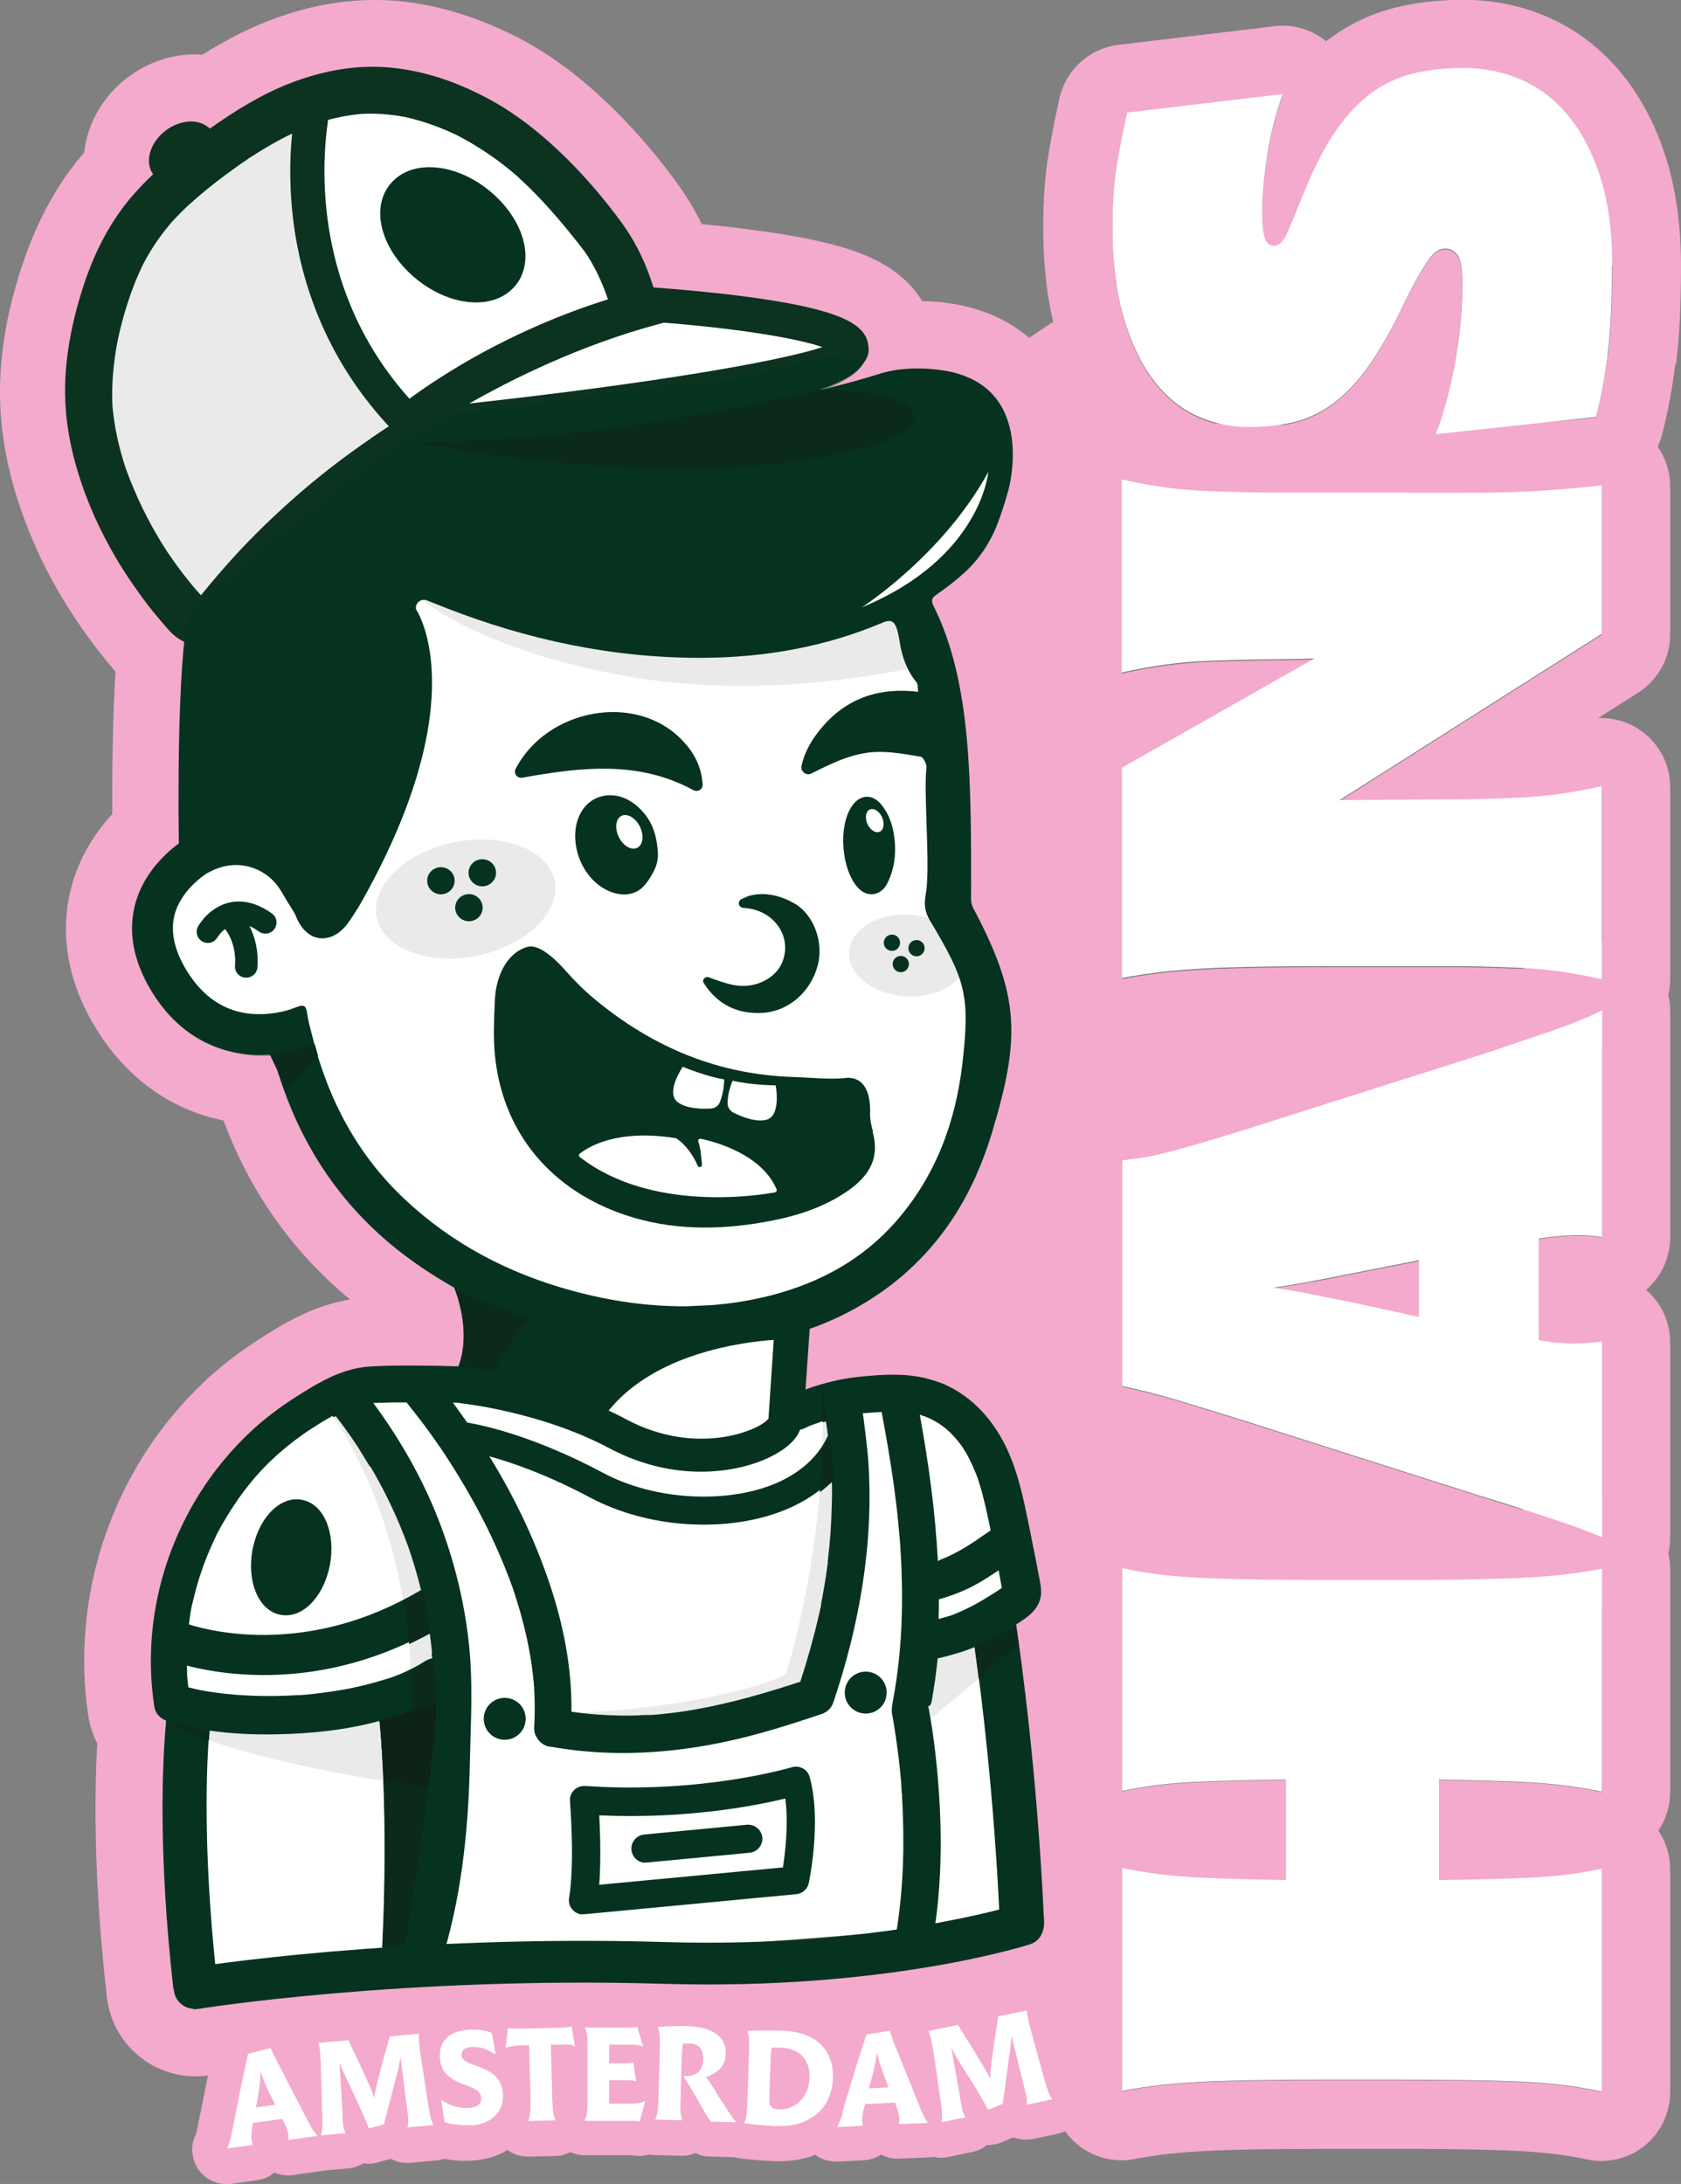 <?xml version="1.0" encoding="UTF-8"?>
<svg xmlns="http://www.w3.org/2000/svg" id="Calque_2" viewBox="0 0 92.99 120.81">
  <rect x="0" y="0" width="92.99" height="120.81" fill="#808080" stroke="none"/>
  <defs>
    <style>.cls-1{fill:none;}.cls-2{fill:#f4aacc;}.cls-3{fill:#eaeaea;}.cls-4{fill:#fff;}.cls-5{fill:#06331f;}.cls-6{fill:#0b2a1b;}.cls-7{fill:#0b3320;}.cls-8{fill:#0d2318;}</style>
  </defs>
  <g id="Calque_1-2">
    <g>
      <path class="cls-2" d="m47.08,106.98l-4.33.34c1.56-.08,3.01-.19,4.33-.34Z"></path>
      <path class="cls-2" d="m72.64,70.9c-.66.12-1.39.25-2.17.37.79.12,1.52.25,2.21.39.69.14,1.39.28,2.1.42l3.72.81v-3.13l-3.76.74c-.74.15-1.44.28-2.1.41Z"></path>
      <path class="cls-2" d="m92.72,20.13c.18-1.46.27-3.23.27-5.42s-.27-4.17-.8-5.88c-.56-1.8-1.36-3.37-2.4-4.66-1.11-1.39-2.47-2.45-4.02-3.16-1.5-.68-3.12-1.02-4.81-1.02-1.33,0-2.59.14-3.73.42-1.34.33-2.57.91-3.67,1.72-.07.05-.14.1-.2.15-.68-.55-1.53-.86-2.41-.86-.15,0-.3,0-.45.03l-8.62,1.03c-1.6.19-2.91,1.37-3.27,2.94-.21.93-.41,1.94-.59,3-.21,1.22-.31,2.61-.31,4.14,0,1.94.18,3.69.55,5.24l-1.33.89c-1.07-.92-2.62-1.73-4.85-1.97-.36-.04-.72-.06-1.07-.07-.53-.87-1.41-1.75-2.87-2.41-1.46-.66-3.54-1.14-6.72-1.55-.89-.12-1.78-.21-2.6-.29-.38-.78-.82-1.51-1.32-2.21-1.04-1.44-2.2-2.8-3.44-4.04-1.72-1.71-3.42-3.01-5.21-3.97C26.6,1,24.32.28,22.08.06c-.45-.04-.9-.06-1.35-.06,0,0,0,0,0,0-1.91,0-3.88.38-5.84,1.14-1.38.53-2.63,1.22-3.7,1.89-.14-.01-.29-.02-.44-.02-1.33,0-2.66.47-3.76,1.33-1.37,1.07-2.17,2.57-2.33,4.09-1.44,1.67-2.58,3.71-3.37,6.07C.45,16.95.02,19.31,0,21.53c-.02,2.34.42,4.71,1.37,7.25.69,1.86,1.62,3.68,2.76,5.39.67,1,1.32,1.87,1.98,2.65.04.05.08.09.12.14.05.06.1.12.16.19-.16,2.58-.19,5.58-.18,7.88-1.07,1.16-1.84,2.52-2.24,3.96-.49,1.77-.66,4.55,1.26,7.77,1.68,2.81,4.18,4.63,7.13,5.22,1.48,3.96,3.83,7.28,7,9.9-1.59.27-2.89.92-3.8,1.45-.05.03-.09.05-.14.08l-.03.02s-.05.03-.07.04c-1.32.79-2.36,1.52-3.28,2.3-1.01.86-1.96,1.85-2.84,2.96-1.63,2.06-2.89,4.5-3.65,7.05-.9,2.99-1.12,6.17-.66,9.18.08.52.25,1.01.49,1.47-.16,2.84-.2,7.5.51,13.85.01.14.03.28.05.41.37,2.29,2.25,4,4.56,4.16.11,0,.22.01.33.01.22,0,.45-.02.67-.05,0,.04-.02.08-.02.12l-.56,2.78c-.03.12-.05.22-.07.3-.01.05-.03.08-.03.08-.3.63-.23,1.38.18,1.95.36.49.94.78,1.54.78.09,0,.18,0,.27-.02l1.43-.2c.35-.05.68-.2.94-.42.32.14.67.19,1.02.14l1.61-.23s.05-.01.08-.02c0,0,0,0,.01,0l1.37-.12c.3-.03.59-.12.83-.28.26.04.53.03.79-.05l.73-.2c.32.17.7.25,1.07.22l1.44-.13c.15-.01.3-.05.44-.09.09.02.19.04.29.05.25.04.52.06.82.06.13,0,.27,0,.41-.01,0,0,0,0,0,0,.5-.03.96-.12,1.38-.29.21-.08.42-.19.6-.3.32.24.72.37,1.13.37.02,0,.03,0,.05,0l1.49-.04c.29,0,.56-.08.81-.21.24.11.51.17.78.17h2.21c.07,0,.14,0,.2,0,.07,0,.13,0,.2,0,0,0,.02,0,.02,0,.04,0,.08.01.12.02.1.01.19.02.29.02.18,0,.36-.03.53-.08.09.02.19.03.28.03l1.49.04c.28.01.55-.04.79-.15.24.12.51.19.78.19l1.38.04c.09.03.19.05.28.06.18.02.36.04.54.06.19.02.37.04.54.05.18.01.34.02.49.03.15,0,.28.01.39.02h0c.08,0,.16,0,.24,0,.66,0,1.26-.09,1.8-.28.06-.02.12-.05.19-.08.33.25.73.38,1.15.38.03,0,.06,0,.09,0l1.44-.07c.35-.02.69-.13.98-.32.3.17.65.25,1,.23l1.62-.07c.1,0,.19-.02.28-.03.13.03.27.05.41.05s.26-.01.39-.04l1.34-.28c.3-.06.57-.19.8-.38.26,0,.53-.04.78-.14l.7-.29c.34.13.72.17,1.09.09l1.41-.3c.13-.03.25-.07.36-.12.19.27.42.52.68.73.69.57,1.55.87,2.43.87.24,0,.48-.02.72-.07.64-.12,1.33-.23,2.05-.3.74-.08,1.54-.13,2.37-.17.86-.03,1.84-.06,2.91-.07,1.09-.01,2.3-.02,3.58-.02h3.28c1.29,0,2.49,0,3.58.02,1.07.01,2.04.04,2.91.07.83.03,1.62.09,2.35.17.67.07,1.34.18,1.98.32.27.06.54.09.81.09.86,0,1.71-.29,2.39-.84.9-.72,1.42-1.82,1.42-2.97v-12.33c0-.77-.23-1.51-.65-2.14.42-.62.65-1.37.65-2.14v-12.33c0-.29-.03-.59-.1-.87.07-.28.1-.57.1-.86v-10.82c0-1.1-.48-2.15-1.31-2.87,0,0-.01-.01-.02-.02.84-.72,1.33-1.78,1.33-2.89v-12.56c0-.29-.03-.57-.1-.84.06-.28.1-.56.1-.85v-10.68c0-1.16-.53-2.26-1.44-2.98-.68-.54-1.52-.83-2.37-.83-.05,0-.11,0-.17,0l2.21-1.4c1.1-.7,1.77-1.91,1.77-3.22v-8.21c0-.79-.25-1.55-.69-2.18.09-.2.17-.4.23-.62.31-1.17.56-2.5.75-3.96Zm-36,87.38c-.3.09-6.95,2.2-17.57,2.2-.81,0-1.64-.01-2.49-.04-1.58-.05-3.11-.07-4.6-.07-12.06,0-20.92,1.41-21.01,1.43-.06.01-.12.02-.19.02-.03,0-.05,0-.08,0-.52-.04-.97-.42-1.06-.96,0-.05-.01-.1-.01-.15h0c-.84-7.51-.6-12.55-.39-14.81-.32-.13-.59-.41-.64-.75-.39-2.51-.19-5.07.54-7.49.62-2.08,1.65-4.07,3-5.78.69-.88,1.46-1.7,2.32-2.42.85-.73,1.8-1.36,2.76-1.93.02-.01.05-.03.07-.04h0s.03-.02.03-.02h0c.98-.58,2.03-1.04,3.18-1.1.75-.04,1.5-.04,2.25-.04.11,0,.21,0,.32,0,.66,0,1.33.01,1.99.04.08,0,.16,0,.25,0,.04-.12.08-.23.12-.35.11-.41.24-1.17.11-2.18-.04-.34-.11-.65-.18-.91-.07-.27-.16-.56-.27-.85,0,0,0,0,0,0,0-.02-.01-.03-.02-.05-.6-.34-1.19-.71-1.77-1.11-3.57-2.42-6.07-5.68-7.52-9.71h0s-.1-.28-.1-.28c-.04-.12-.08-.24-.12-.36,0-.01,0-.03-.01-.04l-.04-.12c-.06-.17-.11-.31-.14-.42h0s-.39-.83-.39-.83h0c-.18.01-.37.02-.56.02-.15,0-.31,0-.46-.02-1.87-.13-3.99-1.01-5.51-3.56-.99-1.66-1.28-3.27-.85-4.8.46-1.66,1.65-2.76,2.39-3.31-.03-2.26-.05-7.69.3-11.14-.1-.05-.21-.1-.3-.17-.4-.26-.71-.68-1.02-1.04-.62-.73-1.18-1.5-1.72-2.3-.96-1.44-1.76-2.98-2.36-4.6-.71-1.9-1.15-3.85-1.13-5.89.02-1.98.45-3.98,1.08-5.84.59-1.76,1.46-3.43,2.68-4.83.35-.4.71-.78,1.09-1.14-.48-.67-.19-1.73.67-2.4.44-.35.95-.52,1.41-.52.4,0,.77.13,1.03.4,1.4-.99,2.87-1.91,4.48-2.53,1.44-.55,2.94-.88,4.47-.88.33,0,.66.02.99.05,1.88.18,3.66.81,5.32,1.7,1.61.86,3.03,2.03,4.32,3.31,1.1,1.1,2.13,2.3,3.04,3.57.65.9,1.17,1.9,1.53,2.95.07.21.14.41.21.62,1.19.09,2.99.24,4.79.47,5.75.74,6.95,1.64,7.02,2.83.02.37-.08.67-.35.95-.18.28-.74.84-2.5,1.43,0,0,1.88-.44,3.45-.93.67-.21,1.36-.3,2.06-.3.35,0,.71.02,1.06.06,5.66.6,3.96,6.63,3.96,6.63-.19.71-.4,1.34-.59,1.84-.39,1.04-1,1.99-1.82,2.74-.48.44-1,.83-1.53,1.21-.26.18-.35.33-.19.65,2.1,4.2,2.06,9.73,2.05,15.87-.01.34,0,.6.13.84,2.54,4.83,2.58,7.13,1,12.39-1.01,3.34-2.74,6.21-5.52,8.37-1.38,1.07-2.89,1.88-4.5,2.45l-.23,3.35c.3-.11.6-.21.91-.3,0,0,0,0,0,0h0c.67-.19,1.36-.33,2.05-.4.59-.06,1.21-.11,1.83-.11.75,0,1.49.08,2.18.31h0s.33.1.63.22c0,0,0,0,0,0,0,0,0,0,0,0,.09.04.18.08.25.12h0c1.29.64,2.27,1.69,2.95,2.96.68,1.25,1.02,2.67,1.31,4.05.15.71.29,1.42.43,2.13.08.39.15.79.22,1.18.07.37.17.76.15,1.13-.05.85-.72,1.29-1.37,1.7.04.27.09.63.15,1.08h0s0,.01,0,.01c.37,2.67,1.06,8.35,1.36,15.21h0c.04.55-.18,1.16-.79,1.34Zm31.9-8.37c-1.28-.27-2.62-.44-4.03-.52-1.41-.07-3.07-.12-4.99-.15v5.56c1.91-.02,3.58-.07,4.99-.13,1.41-.06,2.76-.23,4.03-.5v12.33c-.79-.17-1.58-.3-2.39-.39-.81-.09-1.68-.15-2.6-.18-.92-.04-1.93-.06-3.02-.07-1.09-.01-2.3-.02-3.63-.02h-3.28c-1.33,0-2.53,0-3.63.02-1.09.01-2.1.04-3.02.07-.92.04-1.79.1-2.61.18-.82.09-1.61.2-2.37.35v-12.33c1.28.27,2.63.44,4.05.52,1.42.07,3.09.12,5.01.15v-5.56c-1.91.02-3.58.07-5.01.13-1.42.06-2.77.23-4.05.5v-12.33c.76.17,1.55.3,2.37.39.82.09,1.69.15,2.61.18.92.04,1.93.06,3.02.07,1.09.01,2.3.02,3.63.02h3.28c1.33,0,2.53,0,3.63-.02,1.08-.01,2.08-.04,3-.07.4.13.78.25,1.13.37.48.16.91.31,1.29.45.39.14.77.3,1.15.45.47.19.96.29,1.45.29h0v10.25Zm0-30.67c-.38-.08-.81-.11-1.3-.11-.63,0-1.37.06-2.19.19v5.63c.71.12,1.34.18,1.88.18s1.08-.04,1.62-.11v8.74c-.23,0-.47.02-.7.07-.68.13-1.39.23-2.09.31-.53.06-1.1.1-1.7.13-.63-.2-1.34-.43-2.13-.67l-13.62-4.34c-.64-.2-1.22-.37-1.73-.53-.52-.16-1.02-.31-1.51-.46-.49-.15-.98-.28-1.47-.41-.49-.12-1.02-.25-1.58-.37v-12.48c.34-.05.66-.09.96-.13.29-.04.68-.11,1.14-.22.47-.11,1.07-.27,1.8-.48.74-.21,1.73-.51,2.98-.9l13.33-4.23c.83-.28,1.64-.55,2.43-.82.99.09,2.01.25,3.04.49.28.07.57.1.86.1h0v10.43Zm0-33.36l-14.51,9.2,6-.04c1.03,0,2.31-.03,3.83-.09,1.52-.06,3.08-.28,4.68-.64v8.56h0c-.62,0-1.24.15-1.81.46-.31.17-.94.46-2.15.88-.15.05-.3.1-.45.16-.09,0-.18-.01-.27-.01-1.52-.06-2.8-.09-3.83-.09h-5.49c-1.47,0-2.79,0-3.94.02-1.15.01-2.22.04-3.2.07-.98.04-1.9.1-2.76.18-.86.09-1.74.22-2.65.39v-11.63l10.64-6.04-2.14.04c-1.03,0-2.31.03-3.83.09-1.52.06-3.08.28-4.68.64v-10.68c1.56.36,3.09.57,4.58.64.77.18,1.57.27,2.37.27s1.59-.06,2.33-.17h6.05c.6.37,1.29.57,2.01.57.14,0,.27,0,.41-.02l8.8-.95v8.2Zm.31-15.45c-.16,1.29-.37,2.43-.64,3.44-.02,0-.05,0-.07,0-.91.1-1.74.17-2.46.23-.72.06-1.46.1-2.21.12-.78.02-1.62.04-2.52.04h-1.41c.09-.25.18-.53.27-.84.17-.58.33-1.23.48-1.95.15-.72.27-1.5.37-2.34.1-.83.15-1.71.15-2.61,0-.83-.09-1.37-.28-1.6-.18-.23-.4-.35-.64-.35-.17,0-.33.04-.48.13-.15.09-.31.26-.5.52-.18.26-.4.61-.64,1.05-.25.44-.54,1.02-.88,1.73-.61,1.25-1.22,2.29-1.8,3.11-.59.82-1.22,1.49-1.88,1.99-.66.5-1.38.85-2.15,1.05-.19.05-.38.09-.58.13h-.47c-.91,0-2.05-.03-3.38-.08-.35-.1-.7-.22-1.03-.38-.91-.42-1.71-1.08-2.39-1.99-.69-.91-1.23-2.06-1.64-3.46-.41-1.4-.61-3.07-.61-5.01,0-1.33.09-2.49.26-3.5.17-1.01.36-1.94.55-2.8l8.62-1.03c-.39,1.03-.68,2.16-.87,3.39-.18,1.23-.28,2.28-.28,3.17,0,.57.04,1.01.13,1.34.09.33.26.5.53.5s.51-.23.72-.7c.21-.47.53-1.25.98-2.36.54-1.33,1.11-2.42,1.71-3.3.6-.87,1.25-1.56,1.95-2.08.7-.52,1.47-.88,2.32-1.09.85-.21,1.79-.31,2.82-.31,1.15,0,2.23.23,3.24.68,1.01.45,1.88,1.14,2.61,2.06.74.92,1.31,2.06,1.73,3.41.42,1.35.63,2.93.63,4.75,0,2.01-.08,3.66-.24,4.95Z"></path>
    </g>
    <g>
      <path class="cls-4" d="m88.62,115.7c-.79-.17-1.58-.3-2.39-.39-.81-.09-1.68-.15-2.6-.18-.92-.04-1.93-.06-3.02-.07-1.09-.01-2.3-.02-3.63-.02h-3.28c-1.33,0-2.53,0-3.63.02-1.09.01-2.1.04-3.02.07-.92.04-1.79.1-2.61.18-.82.09-1.61.2-2.37.35v-12.33c1.28.27,2.63.44,4.05.52,1.42.07,3.09.12,5.01.15v-5.56c-1.91.02-3.58.07-5.01.13-1.42.06-2.77.23-4.05.5v-12.33c.76.17,1.55.3,2.37.39.82.09,1.69.15,2.61.18.92.04,1.93.06,3.02.07,1.09.01,2.3.02,3.63.02h3.28c1.33,0,2.53,0,3.63-.02,1.09-.01,2.1-.04,3.02-.07.92-.04,1.79-.1,2.6-.18.81-.09,1.61-.2,2.39-.35v12.33c-1.28-.27-2.62-.44-4.03-.52-1.41-.07-3.07-.12-4.99-.15v5.56c1.91-.02,3.58-.07,4.99-.13,1.41-.06,2.76-.23,4.03-.5v12.33Z"></path>
      <path class="cls-4" d="m88.62,85.03c-.42-.17-.84-.34-1.27-.5-.43-.16-.91-.32-1.44-.5-.53-.17-1.11-.36-1.75-.57-.64-.21-1.36-.44-2.17-.68l-13.62-4.34c-.64-.2-1.22-.37-1.73-.53-.52-.16-1.02-.31-1.51-.46-.49-.15-.98-.28-1.47-.41-.49-.12-1.02-.25-1.58-.37v-12.48c.34-.05.66-.09.96-.13.29-.04.68-.11,1.14-.22.47-.11,1.07-.27,1.8-.48.74-.21,1.73-.51,2.98-.9l13.33-4.23c1.25-.42,2.46-.83,3.63-1.23,1.17-.41,2.07-.78,2.71-1.12v12.56c-.86-.17-2.03-.15-3.5.07v5.63c.71.12,1.34.18,1.88.18s1.08-.04,1.62-.11v10.82Zm-10.13-15.32l-3.76.74c-.74.15-1.44.28-2.1.41-.66.12-1.39.25-2.17.37.79.12,1.52.25,2.21.39.69.14,1.39.28,2.1.42l3.72.81v-3.13Z"></path>
      <path class="cls-4" d="m77.83,27.26c1.2,0,2.27,0,3.2,0s1.81-.01,2.63-.04c.82-.02,1.62-.07,2.39-.13.77-.06,1.63-.14,2.56-.24v8.21s-14.51,9.2-14.51,9.2l6-.04c1.03,0,2.31-.03,3.83-.09,1.52-.06,3.08-.28,4.68-.64v10.68c-1.6-.37-3.15-.58-4.68-.64-1.52-.06-2.8-.09-3.83-.09h-5.49c-1.47,0-2.79,0-3.94.02-1.15.01-2.22.04-3.2.07-.98.04-1.9.1-2.76.18-.86.09-1.74.22-2.65.39v-11.63s10.64-6.04,10.64-6.04l-2.14.04c-1.03,0-2.31.03-3.83.09-1.52.06-3.08.28-4.68.64v-10.68c1.6.37,3.15.58,4.68.64,1.52.06,2.8.09,3.83.09h7.25Z"></path>
      <path class="cls-4" d="m89.17,14.67c0,2.01-.08,3.66-.24,4.95-.16,1.29-.37,2.44-.64,3.44l-8.87.96c.15-.37.31-.84.48-1.42.17-.58.33-1.23.48-1.95.15-.72.27-1.5.37-2.34.1-.83.15-1.71.15-2.61,0-.83-.09-1.37-.28-1.6-.18-.23-.4-.35-.64-.35-.17,0-.33.04-.48.13-.15.09-.31.26-.5.52-.18.26-.4.61-.64,1.05-.25.44-.54,1.02-.88,1.73-.61,1.25-1.22,2.29-1.8,3.11-.59.82-1.22,1.49-1.88,1.99-.66.5-1.38.85-2.15,1.05-.77.2-1.64.29-2.6.29-1.01,0-1.96-.21-2.87-.63-.91-.42-1.71-1.08-2.39-1.99-.69-.91-1.23-2.06-1.64-3.46-.41-1.4-.61-3.07-.61-5.01,0-1.33.09-2.49.26-3.5.17-1.01.36-1.94.55-2.8l8.62-1.03c-.39,1.03-.68,2.16-.87,3.39-.18,1.23-.28,2.28-.28,3.17,0,.57.04,1.01.13,1.34.09.33.26.5.53.5s.51-.23.72-.7c.21-.47.53-1.25.98-2.36.54-1.33,1.11-2.42,1.71-3.3.6-.87,1.25-1.56,1.95-2.08.7-.52,1.47-.88,2.32-1.09.85-.21,1.79-.31,2.82-.31,1.15,0,2.23.23,3.24.68,1.01.45,1.88,1.14,2.61,2.06.74.92,1.31,2.06,1.73,3.41.42,1.35.63,2.93.63,4.75Z"></path>
    </g>
    <g>
      <path class="cls-4" d="m12.81,118.05l.56-2.8c.06-.29.11-.53.15-.71.04-.18.07-.34.1-.45.03-.12.05-.21.06-.28.01-.07.03-.13.04-.2l1.26-.32c.03.08.06.16.1.24.03.08.08.18.14.29.06.12.13.26.22.43.09.17.2.39.34.66l1.28,2.47c.09.18.18.33.26.46.08.12.16.22.24.31l-1.61.23c.02-.11.01-.25-.02-.42-.04-.16-.11-.36-.23-.58l-.08-.17-1.63.23-.03.18c-.08.47-.07.82.03,1.03l-1.43.2c.05-.11.1-.23.14-.36.04-.13.08-.28.11-.45Zm2.41-1.63l-.21-.43c-.07-.13-.13-.25-.18-.36-.05-.11-.11-.23-.15-.34-.05-.11-.1-.22-.14-.34-.05-.12-.09-.25-.13-.39,0,.15,0,.29-.02.42,0,.13-.02.25-.03.37-.01.12-.03.24-.05.35-.02.12-.04.24-.06.38l-.09.5,1.07-.15Z"></path>
      <path class="cls-4" d="m22.54,117.69c.02-.09.03-.17.04-.24s0-.16,0-.27-.03-.25-.05-.42c-.02-.17-.05-.41-.09-.7l-.28-2.27c-.05.26-.09.47-.12.62-.03.15-.07.29-.11.42l-.69,2.68-.84.23c-.1-.28-.21-.55-.34-.83-.12-.28-.25-.55-.37-.82l-.48-1.02c-.03-.06-.06-.13-.09-.19-.03-.06-.06-.13-.1-.21-.04-.08-.07-.16-.11-.26-.04-.1-.08-.21-.13-.33l.14,2.38c.02.27.03.49.03.66,0,.17.01.3.03.4.01.1.03.19.05.26s.05.14.09.22l-1.37.12c.02-.08.04-.16.05-.23s.03-.16.03-.26c0-.11,0-.24,0-.41,0-.17,0-.38-.02-.65l-.03-1.28c-.01-.38-.02-.7-.03-.95,0-.25-.02-.46-.03-.63-.01-.17-.03-.3-.04-.41-.01-.11-.04-.21-.06-.29l1.65-.15.62,1.3.4.88c.07.15.13.29.2.44.07.15.14.34.21.57.03-.24.07-.44.11-.6.04-.16.08-.32.12-.48l.24-.93.39-1.39,1.61-.15c0,.09,0,.18,0,.27,0,.1.02.23.03.38.02.16.05.37.08.62.04.25.09.58.15.98l.18,1.19c.04.29.08.52.11.69.03.18.06.32.08.43.03.11.05.2.08.27.03.07.06.14.09.22l-1.44.13Z"></path>
      <path class="cls-4" d="m26.02,117.55c-.33.02-.62,0-.85-.03-.23-.03-.42-.08-.57-.13l-.2-1.25c.07.06.16.12.26.17.1.06.22.11.34.16.13.05.27.08.42.11.15.03.31.03.47.03.25-.01.44-.07.56-.16.12-.1.18-.22.17-.37,0-.18-.09-.33-.23-.44-.14-.11-.35-.21-.63-.3-.28-.09-.51-.2-.69-.31-.18-.11-.32-.23-.43-.36-.11-.13-.18-.27-.23-.42s-.07-.31-.08-.48c0-.17.01-.35.06-.52.05-.17.14-.32.26-.46.13-.14.29-.25.51-.35.21-.09.47-.15.79-.16.28-.01.52,0,.73.03.2.04.38.08.53.14l.2,1.19c-.17-.1-.36-.2-.57-.29-.21-.09-.46-.13-.75-.11-.18,0-.32.05-.42.12-.1.07-.14.18-.14.32,0,.06.02.11.04.16.03.05.07.1.13.14.06.05.14.09.24.14.1.05.23.1.38.15.27.09.5.19.69.29.18.1.34.22.45.35.12.13.2.27.26.43.06.16.09.34.1.55.01.24-.02.45-.1.65-.08.2-.19.37-.35.52-.16.15-.35.27-.57.36-.23.09-.49.14-.78.16Z"></path>
      <path class="cls-4" d="m30.47,113.12l.07,2.55c0,.28.01.5.02.67s.02.31.03.41c.01.11.03.2.05.28.02.08.05.17.08.26l-1.49.04c.03-.1.05-.19.07-.27.02-.08.03-.17.04-.28,0-.11.01-.25.01-.42,0-.17,0-.39-.01-.67l-.07-2.55h-.13c-.19,0-.36.01-.48.02-.13,0-.24.01-.32.03s-.16.03-.21.04c-.06.02-.11.04-.16.06l.13-1.1c.13.02.26.03.4.03.14,0,.28,0,.42,0l1.88-.05c.15,0,.29,0,.42-.02.14,0,.27-.03.4-.05l.18,1.09c-.05-.02-.11-.04-.17-.06-.06-.02-.13-.03-.22-.03-.08,0-.19-.01-.32,0-.13,0-.29,0-.49,0h-.12Z"></path>
      <path class="cls-4" d="m32.36,117.26c.04-.08.07-.16.08-.23.02-.07.03-.16.04-.27s.02-.25.02-.43c0-.18,0-.41,0-.7v-1.84c0-.3,0-.53,0-.71,0-.18,0-.32-.02-.43,0-.11-.02-.2-.04-.27-.02-.07-.05-.14-.08-.22.07,0,.14,0,.22,0,.08,0,.17,0,.25,0h.26c.08,0,.16,0,.22,0h1.08c.17,0,.32,0,.46,0,.14,0,.27-.02.4-.04l.33,1.1c-.06-.02-.11-.04-.17-.06s-.12-.03-.2-.04-.18-.02-.3-.02c-.12,0-.28,0-.47,0h-.72c0,.14-.02.29-.02.45,0,.17,0,.36,0,.59h.72c.25,0,.46-.01.62-.04l.15,1.03s-.07-.02-.11-.03c-.04,0-.08-.02-.14-.02s-.13-.01-.22-.01c-.09,0-.2,0-.33,0h-.69c0,.28,0,.53,0,.74,0,.21,0,.4.01.56h.86c.19,0,.34,0,.47-.01.12,0,.22-.02.3-.03.08-.01.15-.03.2-.05.05-.02.1-.04.15-.06l-.3,1.13c-.06,0-.12-.02-.18-.02-.06,0-.12-.01-.18-.01-.06,0-.13,0-.21,0-.08,0-.16,0-.26,0h-2.21Z"></path>
      <path class="cls-4" d="m39.62,115.77c.25.39.46.71.63.97.17.26.33.47.47.66l-1.4-.04c-.09-.13-.2-.3-.34-.53-.13-.23-.31-.53-.52-.91l-.65-1.07c.16,0,.3-.01.43-.04.13-.03.24-.08.34-.15.1-.07.17-.17.23-.3s.09-.29.09-.49c0-.24-.05-.44-.17-.59-.12-.15-.32-.23-.6-.24-.08,0-.15,0-.19,0-.05,0-.11.01-.17.02,0,.04-.01.09-.02.14,0,.06-.01.14-.02.25,0,.11-.01.25-.02.43,0,.18-.02.4-.02.68l-.03,1.1c0,.28-.01.5-.02.67,0,.17,0,.31,0,.41,0,.11.02.2.03.28.02.08.04.17.07.27l-1.49-.04c.04-.1.06-.19.09-.26.02-.08.04-.17.05-.28.01-.11.02-.25.03-.41,0-.17.02-.39.02-.67l.03-1.12c.01-.48.02-.85.03-1.13,0-.27,0-.49,0-.65,0-.16-.02-.27-.04-.35-.02-.08-.04-.16-.07-.25.27-.03.55-.04.84-.05.29,0,.55,0,.79,0,.4.01.73.06,1.01.15.27.09.49.2.66.33.17.14.29.3.36.47.07.18.11.37.1.57,0,.35-.12.63-.33.84-.21.21-.46.36-.76.45l.56.84Z"></path>
      <path class="cls-4" d="m42.96,117.61c-.1,0-.22,0-.35-.02-.14,0-.28-.02-.44-.03-.16-.01-.32-.03-.49-.05-.17-.02-.34-.04-.52-.06.04-.08.07-.15.09-.22.02-.07.04-.16.05-.27.01-.11.02-.25.03-.43,0-.17.02-.41.03-.69l.06-1.87c0-.29.02-.52.02-.69,0-.17,0-.31,0-.43,0-.11-.02-.2-.03-.27-.02-.07-.04-.15-.07-.24.17,0,.34-.02.52-.02s.35,0,.51,0c.17,0,.33,0,.48,0,.15,0,.29,0,.41.01.49.02.92.09,1.27.23.36.13.66.32.89.55.23.23.4.5.51.81s.16.66.15,1.03c-.01.37-.09.72-.22,1.05-.13.33-.33.61-.59.86-.26.24-.58.43-.96.57-.39.13-.83.19-1.35.17Zm.24-.93c.17,0,.35-.03.53-.1.18-.07.35-.18.5-.32.15-.14.28-.33.38-.55s.16-.48.17-.78c.01-.3-.03-.55-.12-.76-.09-.21-.21-.38-.36-.51-.15-.13-.33-.23-.52-.29s-.4-.1-.61-.1c-.1,0-.19,0-.27,0s-.15,0-.22.01c0,.03-.01.07-.02.13,0,.06-.02.14-.02.27s-.01.28-.02.49-.02.47-.03.8c0,.26-.02.46-.02.63,0,.16,0,.29-.01.39,0,.1,0,.18,0,.23,0,.05,0,.1,0,.15.04.11.11.19.2.24s.24.08.45.08Z"></path>
      <path class="cls-4" d="m46.59,116.86l.83-2.73c.09-.28.16-.51.22-.69.06-.18.11-.33.14-.44.04-.12.07-.21.09-.27s.04-.13.06-.19l1.29-.2c.02.08.05.17.08.25.03.08.06.18.11.31.05.12.1.27.18.45s.16.41.28.69l1.04,2.58c.07.19.15.35.22.48.07.13.14.24.21.33l-1.62.07c.03-.11.04-.25.02-.42-.02-.17-.08-.37-.17-.6l-.06-.17-1.65.08-.05.18c-.13.46-.15.81-.07,1.02l-1.44.07c.06-.1.12-.22.17-.34.05-.13.1-.27.16-.44Zm2.56-1.39l-.17-.45c-.05-.13-.1-.26-.14-.38-.04-.12-.08-.23-.12-.35-.04-.11-.07-.23-.11-.36-.03-.12-.07-.26-.1-.4-.02.15-.04.29-.06.42-.02.13-.04.25-.07.36-.03.12-.05.23-.08.35-.03.11-.06.24-.1.37l-.13.49,1.08-.05Z"></path>
      <path class="cls-4" d="m56.8,116.42c0-.09.01-.17.01-.24,0-.07-.01-.16-.04-.27-.02-.11-.06-.24-.1-.41-.04-.17-.1-.4-.17-.68l-.55-2.22c-.02.26-.03.47-.05.62-.01.15-.03.29-.06.42l-.37,2.74-.81.33c-.13-.26-.28-.52-.43-.78s-.31-.52-.47-.77l-.6-.95c-.04-.06-.07-.12-.11-.18s-.08-.12-.12-.2c-.04-.07-.09-.15-.14-.25-.05-.09-.11-.19-.17-.31l.42,2.35c.05.27.08.49.11.65.03.16.05.3.07.4.02.1.05.18.08.25.03.06.07.13.12.2l-1.34.28c.01-.08.02-.16.03-.23,0-.07,0-.16,0-.26,0-.11-.02-.24-.04-.41-.02-.16-.05-.38-.09-.65l-.18-1.26c-.06-.38-.1-.69-.14-.94-.04-.25-.07-.46-.11-.62-.03-.16-.06-.3-.09-.4-.03-.11-.06-.2-.1-.28l1.62-.34.77,1.22.5.83c.08.14.17.28.25.42.09.14.18.32.28.54,0-.24.01-.45.03-.61.02-.17.04-.33.06-.49l.13-.95.22-1.43,1.58-.33c0,.09.01.18.03.27.02.1.04.22.08.38.04.16.09.36.16.6.07.25.15.57.26.96l.32,1.16c.07.28.14.5.19.67.05.17.1.31.13.41.04.11.08.19.11.26.04.06.08.13.12.21l-1.41.3Z"></path>
    </g>
    <g>
      <polygon class="cls-4" points="24.75 76.57 31.66 78.24 32.72 78.41 34.78 76.3 37.7 74.41 42.44 73.69 43.69 73.78 43.57 78.14 47.33 77.09 51.04 77.11 53.88 78.76 55.93 83.97 56.81 87.75 55.97 89.02 54.94 91.28 56.7 106.28 10.17 109.93 10.3 98.05 9.91 94.33 9.79 87.92 12.71 82.15 15.9 78.13 21.29 76.34 24.75 76.57"></polygon>
      <polygon class="cls-4" points="52.72 26.44 54.84 24.78 55.6 26.63 53.96 29.53 52.36 31.71 49.85 33.04 47.18 34.17 48.45 31.4 50.45 28.7 52.72 26.44"></polygon>
      <polygon class="cls-4" points="12.87 44.43 17.46 33.07 25.73 28.67 40.12 30.15 47.18 34.17 50.11 33.79 52.14 37.67 52.56 49.04 54.23 54.32 54.2 62.35 50.33 68.59 46.64 71.61 36.38 73.29 28.14 71.54 23.38 68.54 19.07 64.42 16.72 59.26 15.93 57.26 11.75 57.29 9.3 54.69 8.89 50.78 10.57 47.35 11.88 45.54 12.87 44.43"></polygon>
      <ellipse class="cls-3" cx="50.22" cy="52.87" rx="2.26" ry="3.26" transform="translate(-5.82 99.51) rotate(-86.25)"></ellipse>
      <path class="cls-3" d="m17.21,76.75s4.99,5.24,5.52,15.66l2.29-.98-4.19-12.16-2.21-1.64-1.41-.88Z"></path>
      <path class="cls-3" d="m45.48,76.56l1.55,5-1.14,11.15-8.85,2.48s-6.27-.38-5.67-.41c7.98-.34,12.04-1.97,12.12-2.22.81-2.64,2.29-8.84,1.99-16"></path>
      <polygon class="cls-3" points="51.02 95.45 55.4 91.82 54 90.19 50.94 91.57 51.02 95.45"></polygon>
      <path class="cls-3" d="m9.2,95.17c3.07,2.02,12.25,3.38,12.25,3.38,0,0-.2-2.95-.31-3.48l-11.95.1Z"></path>
      <ellipse class="cls-3" cx="25.76" cy="49.73" rx="5.02" ry="3.2" transform="translate(-9.49 6.21) rotate(-11.62)"></ellipse>
      <path class="cls-5" d="m41.31,49.6c1.28-.45,2.51.29,2.79.47.99.69,1.45,2.14,1.14,3.32-.39,1.48-1.61,2.55-3.05,2.64-1.4.08-2.5-.46-3.26-1.65,0,0,0,0,0,0-.11-.17.07-.39.27-.32.47.17.9.33,1.34.42,1.16.25,2.35-.32,2.73-1.24.56-1.37-.37-2.81-1.95-3-.07,0-.14-.02-.21-.02-.26-.02-.33-.36-.1-.48.08-.04.18-.08.3-.13Z"></path>
      <g>
        <path class="cls-5" d="m49.5,46.58c-.07-.79-.26-1.45-.72-2.04-.49-.63-1.18-.62-1.64.03-.8,1.13-.6,3.61.37,4.59.5.5,1.22.37,1.55-.25.03-.06.06-.12.09-.18.31-.67.41-1.42.35-2.15Zm-.84-.57c-.23.1-.53-.1-.68-.44s-.08-.7.14-.79c.23-.1.53.1.68.44.15.34.08.7-.14.79Z"></path>
        <path class="cls-5" d="m35.11,44.49c-.8-.65-1.88-.67-2.58-.04-1.22,1.11-.81,3.6.76,4.63.82.53,1.76.55,2.32-.06.27-.29.45-.62.59-.9.15-.31.22-.66.19-1.01-.08-1.05-.36-1.89-1.28-2.63Zm.14,2.41c-.32.16-.78-.11-1.02-.6s-.17-1.01.15-1.17c.32-.16.78.11,1.02.6.24.49.17,1.01-.15,1.17Z"></path>
      </g>
      <path class="cls-5" d="m48.29,62.58c-.09-.32-.17-.66-.16-1,.07-2.3-1.42-1.94-1.42-1.94-.89.08-1.82-.03-2.71-.06-4.28-.11-7.91-1.67-11.07-4.28-.59-.49-1.14-1.03-1.65-1.61-.39-.46-1.4-1.48-2.06-1.32-1.04.25-1.8,1.44-1.85,3.05-.04,1.11-.09,1.79,0,2.86.38,4.18,2.89,7.31,6.79,8.78,2.48.93,5.05,1.02,7.65.62,1.73-.27,3.43-.71,4.92-1.69.94-.62,1.54-1.31,1.65-2.2.05-.36.01-.76-.11-1.19Zm-7.76-2.8c1.03.25,2.38.26,2.38.26,0,0,.32,1.68-.51,1.9-.59.16-1.41-.18-1.84-.4-.19-.1-.31-.3-.31-.51,0-.66.28-1.25.28-1.25Zm-2.76-.77s1.25.53,2.29.7c0,0,.01.65-.24,1.26-.08.2-.27.34-.49.35-.48.03-1.37.02-1.85-.36-.68-.54.29-1.95.29-1.95Zm5.1,6.95c-.99.18-6.9,1.09-10.8-1.96-.06-.05-.06-.14,0-.18.41-.33,2-1.39,5.3-.86.02,0,.03,0,.05.02.12.07.72.48,1.18,1.51.05.12.23.08.23-.05-.03-.43-.08-.96-.2-1.29-.03-.09.04-.18.13-.16.8.17,3.38.86,4.2,2.8.03.07-.01.15-.09.16Z"></path>
      <ellipse class="cls-5" cx="24.39" cy="48.72" rx=".76" ry=".75"></ellipse>
      <ellipse class="cls-5" cx="26.68" cy="48.28" rx=".76" ry=".75"></ellipse>
      <ellipse class="cls-5" cx="25.94" cy="50.21" rx=".76" ry=".75"></ellipse>
      <circle class="cls-5" cx="49.34" cy="52.15" r=".45"></circle>
      <circle class="cls-5" cx="50.7" cy="52.45" r=".45"></circle>
      <circle class="cls-5" cx="49.83" cy="53.33" r=".45"></circle>
      <ellipse class="cls-5" cx="27.92" cy="95.08" rx="1.16" ry="1.16"></ellipse>
      <ellipse class="cls-5" cx="47.89" cy="93.63" rx="1.16" ry="1.16"></ellipse>
      <path class="cls-5" d="m10.5,46.26c-.1.05-2.34,1.29-3.01,3.71-.42,1.53-.13,3.15.86,4.81,1.53,2.55,3.67,3.43,5.55,3.56,1.27.08,2.41-.18,3.18-.5l-.87-2.05s-1,.38-2.21.3h-.02c-1.54-.11-2.78-.94-3.69-2.46-.66-1.1-.87-2.13-.63-3.04.4-1.49,1.9-2.36,1.92-2.36l-.55-.97-.54-.99Z"></path>
      <path class="cls-5" d="m15.04,50.53c-.79-.56-1.57-.77-2.32-.61-1.12.24-1.7,1.21-1.76,1.32-.17.3-.06.67.23.84.08.05.17.07.26.08.23.02.46-.1.58-.31,0,0,.15-.25.42-.46.18.23.63.92.55,2.04-.02.34.23.63.58.65s.63-.23.66-.57c.07-1-.17-1.76-.44-2.28.17.07.34.17.52.3.28.2.66.14.86-.14.2-.28.14-.66-.14-.86Z"></path>
      <path class="cls-5" d="m32.2,105.9c-.2-.01-.38-.1-.52-.25-.17-.18-.24-.42-.2-.66.33-1.97.05-5.32.05-5.35-.02-.23.06-.45.22-.61.16-.16.38-.25.61-.23.04,0,.08,0,.11,0,6.44.43,11.28-1.03,11.33-1.04.2-.06.42-.04.61.06.19.1.32.27.38.48.67,2.41-.02,5.73-.05,5.87-.07.33-.35.58-.69.61l-11.72,1.11s-.08,0-.13,0Zm.95-5.49c.05.95.1,2.49,0,3.85l10.16-.96c.13-.83.32-2.43.13-3.81-1.62.39-5.43,1.15-10.29.93Z"></path>
      <path class="cls-5" d="m35.66,103.04c-.38-.02-.69-.32-.73-.71-.04-.43.28-.81.71-.85l5.67-.54c.43-.04.81.27.86.7.04.43-.28.81-.71.85l-5.67.54s-.09,0-.13,0Z"></path>
      <path class="cls-5" d="m18.09,84.27c-.29-.74-.79-1.2-1.41-1.31-.62-.11-1.25.16-1.78.75-.46.52-.79,1.25-.94,2.06-.14.81-.08,1.61.17,2.25.29.74.79,1.2,1.41,1.31.06.01.11.02.17.02.57.04,1.13-.23,1.61-.77.46-.52.79-1.25.94-2.06.14-.81.08-1.61-.17-2.25Z"></path>
      <path class="cls-4" d="m34.46,19.24c-12.88,3.89-19.99,12.1-22.07,14.83-.36.48-1.07.51-1.48.07-1.84-1.98-3.31-4.29-4.33-6.79-.62-1.54-1.07-3.16-1.18-4.82-.11-1.71.14-3.43.58-5.09.45-1.71,1.1-3.38,2.11-4.84,1.13-1.61,2.67-2.9,4.26-4.06,2.3-1.68,4.88-3.19,7.72-3.47,3.28-.32,6.55,1.07,9.12,3.12,1.78,1.42,3.27,3.15,4.65,4.97,0,0,1.29,1.68,1.78,4.13.17.85-.34,1.69-1.17,1.94Z"></path>
      <path class="cls-4" d="m23.08,23.3s23.74-2.42,23.62-4.28c-.12-1.86-12.39-2.5-12.39-2.5l-11.23,6.78Z"></path>
      <path class="cls-5" d="m10.69,111.12c-.52-.03-.98-.42-1.06-.96-.1-.63.32-1.22.96-1.32.11-.02,11.57-1.85,26.24-1.41,11.72.35,19.35-2.05,19.43-2.07.61-.19,1.3-.04,1.45.58s-.03,1.4-.75,1.62c-.32.1-8.06,2.54-20.21,2.18-14.44-.43-25.69,1.37-25.8,1.39-.09.01-.18.02-.26.01Z"></path>
      <polygon class="cls-3" points="5.59 15.7 5.94 25.29 10.74 33.61 22.6 23.26 19.21 18.33 15.92 5.71 5.59 15.7"></polygon>
      <g>
        <path class="cls-5" d="m27.06,10.54c-.88-.72-1.91-1.17-2.89-1.27-1.09-.11-2,.21-2.58.91-1.13,1.37-.49,3.68,1.45,5.26.88.72,1.91,1.17,2.89,1.27.05,0,.1,0,.15.01,1.02.07,1.88-.26,2.43-.92,1.13-1.37.49-3.68-1.45-5.26Z"></path>
        <g>
          <path class="cls-7" d="m48.04,19.2c-.08-1.2-1.29-2.09-7.07-2.83-1.81-.23-3.62-.38-4.82-.47-.07-.21-.14-.42-.21-.62-.37-1.05-.89-2.05-1.55-2.96-.92-1.26-1.95-2.47-3.06-3.57-1.3-1.28-2.74-2.45-4.36-3.31-1.67-.89-3.46-1.52-5.36-1.7-1.89-.18-3.74.17-5.5.84-1.62.62-3.1,1.54-4.51,2.54-.55-.57-1.62-.53-2.46.12-.86.67-1.15,1.74-.67,2.4-.38.36-.75.74-1.1,1.14-1.23,1.4-2.1,3.09-2.69,4.85-.63,1.87-1.06,3.88-1.08,5.86-.02,2.04.43,3.99,1.14,5.89.61,1.62,1.42,3.17,2.38,4.61.54.8,1.1,1.57,1.73,2.3.31.36.63.78,1.03,1.04.5.33,1.15.46,1.74.34.59-.13,1.05-.47,1.41-.94.08-.1.15-.2.23-.3.18-.23.36-.45.54-.67.22-.27.45-.53.68-.79-.03.03-.06.07-.1.11.03-.03.06-.07.09-.1,0,0,0,0,.01-.01,0,0,0,0,.01-.01.01-.02.03-.03.04-.05.06-.06.13-.14-.05.05.06-.07.13-.14.19-.21.14-.15.28-.3.42-.45.65-.69,1.33-1.37,2.03-2.01.84-.77,1.7-1.52,2.6-2.22.49-.39.99-.77,1.5-1.14.26-.19.52-.38.79-.56.14-.09.27-.19.41-.28.04-.03.08-.05.11-.08.03-.02.07-.04.1-.06.88-.58,1.79-1.13,2.71-1.65,2.21-.24,6.18-.7,10.12-1.26,3.46-.49,6.22-.96,8.2-1.4,3.39-.75,4.46-1.34,4.39-2.44Zm-15.57-5.09s.02.02.02.03c.06.08.12.19-.06-.09.01.02.02.04.04.05Zm-11.95,10.14c-1.54,1.05-3.01,2.19-4.4,3.43-1.09.97-2.14,1.99-3.13,3.07-.65.71-1.27,1.43-1.87,2.18-.09-.1-.17-.19-.26-.29-.25-.28-.48-.57-.71-.87-.25-.32-.48-.64-.71-.97-.05-.07-.24-.38-.02-.03-.05-.08-.11-.17-.17-.25-.1-.16-.2-.32-.3-.47-.8-1.3-1.46-2.67-1.98-4.1-.38-1.14-.65-2.31-.75-3.51-.06-1.21.06-2.42.29-3.61.31-1.44.75-2.86,1.39-4.18.39-.75.85-1.46,1.39-2.11.06-.08.13-.15.19-.23.02-.02.03-.04.05-.06.16-.17.33-.34.49-.51.3-.3.62-.58.94-.86.66-.57,1.36-1.1,2.07-1.61.18-.13.36-.26.55-.38.04-.03.07-.05.11-.08.01,0,.02-.02.04-.03.06-.04.12-.08.19-.12.35-.23.71-.45,1.08-.66.38-.22.76-.42,1.16-.61-.11,1.08-.16,2.5-.01,4.14.3,3.22,1.47,7.87,5.36,12.05-.33.22-.67.44-.99.66Zm2.15-2.17c-5.35-5.95-4.89-12.98-4.52-15.45.6-.16,1.21-.27,1.84-.33.81-.04,1.61.02,2.41.17,1,.22,1.96.57,2.88,1.01.87.45,1.7.98,2.48,1.57.19.15.38.3.56.45.08.07.17.14.25.21.06.05.11.1.17.16.38.35.75.71,1.1,1.08.73.77,1.42,1.58,2.07,2.41.17.22.35.44.51.67,0,0,0,0,0,0,.03.05.07.1.1.15.43.68.77,1.42,1.04,2.17.02.07.05.14.07.21-5.43,1.7-9.33,4.28-10.97,5.49Zm3.29.24c2.39-1.36,6.11-3.21,10.39-4.37l.37-.1c3.85.3,7.28.83,8.77,1.35-2.39.8-9.51,2.02-19.53,3.12Z"></path>
          <polygon class="cls-7" points="14.47 32.97 14.48 32.96 14.48 32.97 14.47 32.97"></polygon>
        </g>
      </g>
      <path class="cls-3" d="m51.52,36.71s-6.55,1.69-13.62,1.11c-5.61-.46-11.85-2.41-14.71-4.78l17.03,1.42,8.2-.39,2.14-.24.96,2.89Z"></path>
      <g>
        <path class="cls-1" d="m43.1,82.05c.97-.43,2.17-1.21,2.8-2.61-.04-.28-.08-.56-.12-.84,0,0,0,0,0,0-.1.03-.2.06-.29.09-.05.02-.14.05-.48.17-.13.05-.25.1-.36.16-.09.05-.19.08-.29.1-.3.8-1.26,1.33-1.83,1.59-1.11.5-2.62.82-4.32.71-1.38-.09-2.88-.47-4.39-1.27-3.75-2.01-8.09-2.48-8.13-2.48-.05,0-.11-.02-.16-.03-.13,0-.26-.02-.38-.02.27.36.53.73.79,1.1,1.02.17,3.79.79,7.57,2.8,2.83,1.51,6.87,1.73,9.61.53Z"></path>
        <path class="cls-1" d="m42.59,78.51l.29-4.35c-1.74.12-6.57.74-9.13,3.91.31.15.63.3.94.47,3.9,2.09,7.38.63,7.9-.02Z"></path>
        <path class="cls-1" d="m45.49,78.69s.03-.01,0,0h0Z"></path>
        <path class="cls-1" d="m10.41,92.21c0,.15,0,.3.01.45,0,.01,0,.04,0,.07,0,.05,0,.1.01.15.01.13.02.25.04.38,0,.05.01.1.02.15,0,0,0,0,0,0,.16.04.32.08.49.12.05.01.1.02.15.03.5.09,1.01.17,1.52.22,1.01.1,2.03.13,3.05.1.28,0,.56-.02.83-.04.03,0,.05,0,.06,0,.03,0,.07,0,.1,0,.12,0,.24-.02.36-.03.53-.05,1.05-.12,1.58-.2.98-.16,1.93-.38,2.87-.68,0,0,.01,0,.02,0,.01,0,.02,0,.03-.01.04-.01.08-.03.12-.04.11-.04.22-.08.32-.12.2-.08.39-.16.59-.25.19-.09.38-.19.57-.29.08-.05.16-.09.24-.14.05-.03.09-.06.14-.09.04-.02.05-.03.05-.03.13-.08.26-.13.4-.16,0-.09-.02-.19-.03-.28-.04-.38-.08-.77-.14-1.15-3.99,2.18-7.7,2.53-10.36,2.36-1.3-.09-2.35-.3-3.06-.48Z"></path>
        <path class="cls-1" d="m47.75,33.64c6.61-2.73,7-7.49,7-7.49-2.52,4.62-7,7.49-7,7.49Z"></path>
        <path class="cls-1" d="m19.97,80.19s-.03-.05-.05-.08c-.1-.15-.2-.3-.3-.45-.32-.46-.66-.91-1-1.36-.38.21-.76.44-1.12.67-.11.07-.23.15-.34.22,0,0-.02,0-.03.02.04-.02-.11.08-.12.08-.21.14-.41.29-.62.45-.4.31-.79.64-1.16.98-.19.18-.38.37-.57.56-.08.08-.16.16-.23.25-.04.04-.08.08-.11.12,0,0-.01.01-.02.02-.34.39-.66.8-.96,1.22-.3.42-.58.86-.84,1.31-.13.22-.25.44-.37.66,0,0-.01.02-.02.04-.02.04-.04.09-.06.13-.06.11-.11.23-.16.34-.43.94-.78,1.92-1.03,2.93-.03.12-.06.25-.09.37-.02.07-.12.46-.04.18-.07.24-.09.5-.13.75-.02.1-.03.2-.04.3,1.32.41,6.69,1.73,12.76-1.86.03-.02.06-.03.08-.04,0-.04-.02-.08-.03-.12-.15-.59-.31-1.17-.5-1.75-.01-.04-.08-.24-.06-.18-.02-.05-.03-.1-.05-.15-.05-.13-.09-.26-.14-.39-.1-.28-.21-.55-.32-.82-.48-1.18-1.06-2.32-1.7-3.42-.16-.28-.33-.55-.51-.83-.01-.02-.08-.13-.09-.15Z"></path>
        <path class="cls-1" d="m55.52,88.06s0-.02,0-.03c0,0,0,0,0,0,0,0,0,.02,0,.03Z"></path>
        <path class="cls-1" d="m55.31,86.89c-.44.3-.88.58-1.34.83-.62.33-1.28.58-1.96.77,0,.36,0,.73-.02,1.09.23-.06.47-.13.7-.2,0,0,0,0,0,0,0,0,.02,0,.03-.01.05-.02.1-.04.15-.06.12-.05.24-.1.36-.15.22-.09.43-.2.64-.31.43-.23.84-.48,1.25-.74.12-.08.24-.16.36-.24,0,0,0,0,0,0-.02-.12-.04-.23-.06-.35-.04-.21-.08-.43-.12-.64Z"></path>
        <path class="cls-1" d="m53.99,85.32s.08-.06.12-.08c.08-.06.16-.11.24-.17.18-.12.35-.24.53-.36-.07-.35-.15-.7-.22-1.04-.14-.62-.29-1.23-.49-1.83-.01-.04-.04-.11-.05-.14-.02-.06-.04-.11-.07-.17-.06-.14-.12-.28-.18-.42-.12-.25-.24-.5-.38-.74-.04-.07-.08-.14-.13-.21,0-.01-.01-.02-.02-.03,0,0,0,0-.01-.02-.08-.11-.16-.22-.24-.32-.13-.17-.28-.33-.43-.48-.58-.56-1.18-.82-1.46-.92-.04,0-.07-.02-.1-.03-.05-.02-.09-.03-.14-.05.49,2.67.86,5.37,1,8.09,0,0,0,0,0,0,0,0,0,0,0,0,.03-.01.06-.02.09-.03.34-.13.68-.28,1-.46.32-.17.63-.37.94-.57Z"></path>
        <path class="cls-1" d="m46.1,81.89s0,0,0,0c-.63.65-1.43,1.18-2.36,1.6-1.65.73-3.65,1.01-5.66.88-1.87-.12-3.75-.62-5.33-1.46-2.35-1.25-4.29-1.93-5.59-2.29,1.38,2.24,2.51,4.61,3.35,7.1.75,2.26,1.21,4.65,1.19,7.03.77.1,1.53.17,2.31.2.47.01.94.01,1.41,0,.13,0,.26,0,.39-.02.06,0,.12,0,.17,0,.01,0,.05,0,.08,0,.03,0,.06,0,.07,0,.04,0,.09,0,.13-.01.12,0,.23-.02.35-.03.92-.09,1.84-.23,2.75-.42,1.7-.35,3.36-.84,5-1.38.39-1.19.73-2.39,1.01-3.61.03-.15.07-.29.1-.44.01-.06.02-.12.04-.17,0-.01,0-.02,0-.04,0-.01,0-.03,0-.04.05-.26.1-.51.14-.77.09-.52.17-1.05.24-1.58.13-1.01.2-2.03.22-3.06,0-.49,0-.98,0-1.47Z"></path>
        <path class="cls-5" d="m51.46,94.34c.02-.08.05-.1.07-.18.06-.35.12-.69.17-1.04.07-.46.12-.92.17-1.38.7-.16,1.39-.36,2.05-.63.36,2.54,1.08,8.29,1.39,15.28l2.44-.19c-.37-8.05-1.26-14.47-1.54-16.34.65-.41,1.32-.85,1.38-1.7.02-.38-.08-.77-.15-1.14-.07-.39-.15-.79-.23-1.18-.14-.71-.28-1.42-.43-2.13-.29-1.39-.64-2.8-1.33-4.06-.69-1.26-1.68-2.32-2.97-2.96h0c-.08-.04-.16-.08-.25-.12,0,0,0,0,0,0,0,0,0,0,0,0-.31-.13-.64-.22-.64-.22h0c-1.28-.42-2.72-.33-4.04-.19-1.02.1-2.02.35-2.99.71l.23-3.36c1.62-.57,3.13-1.38,4.53-2.45,2.8-2.17,4.54-5.04,5.55-8.39,1.59-5.27,1.55-7.57-1.02-12.41-.13-.24-.15-.5-.13-.84,0-6.15.03-11.7-2.08-15.9-.16-.32-.07-.48.19-.65.54-.37,1.06-.77,1.54-1.21.82-.75,1.44-1.7,1.83-2.74.19-.51.4-1.13.59-1.84,0,0,1.7-6.04-3.99-6.64-1.06-.11-2.13-.08-3.15.24-1.57.5-3.47.94-3.47.94,2.51-.84,2.6-1.62,2.6-1.62-.57-.09-1.14-.2-1.7-.34l-5.7,1.34-5.75.58-6.11.93-3.4.33-3.72,2.11-7.89,6.19-3.18,3.04c-.08.6-.1.95-.1.95-.51,4.36-.32,12.6-.32,12.6.21-.14.43-.25.66-.36l.98.89s.23-.14.59-.26c1.27-.43,2.67.09,3.37,1.23.24.4.48.8.73,1.2.05.07.11.2.14.28.61,1.49,1.93,1.52,2.78.47.14-.18.55-.75.94-1.47,6.13-10.99,3.03-15.84,2.91-16.01,0,0,0,0,0-.01h0c-.05-.34.29-.6.6-.48.37.15.72.28,1.06.42,4.56,1.78,9.29,2.78,14.2,2.76,3.44-.02,6.78-.6,9.96-1.95.59-.25.77,0,.94,1.07.12.8.4,1.59.91,2.21.11.14.08.27.11.55-2.4-.29-4.31.51-5.69,2.44-.35.49-.62,1.02-.76,1.65-.07.31.25.57.54.43h0c1.12-.56,2.26-1.13,3.52-1.19.84-.04,1.69.12,2.53.26.14.02.34.41.32.6-.17,1.42.23,5.59-.04,7-.1.54-.06.96.22,1.44,1.96,3.29,2.25,4.11,1.81,7.92-.38,3.26-1.48,6.24-3.68,8.75-1.84,2.1-4.19,3.38-6.88,4.08-1.13.29-2.25.47-3.37.55l-1.3.06c-2.15.02-4.29-.29-6.43-.88-3.46-.95-6.56-2.57-9.18-5.03-2.65-2.48-4.26-5.56-5.13-9.05-.11-.43-.23-.86-.29-1.3-.06-.44-.25-.41-.58-.29-.77.29-1.54.66-2.33.81l1.11,2.34.14.3h0c.04.12.09.28.17.49.01.03.02.07.03.1,1.43,4.33,4.02,7.82,7.81,10.36.59.4,1.19.76,1.79,1.11,0,.02.01.03.02.05.01.03.98,2.34.22,4.31-.08,0-.17,0-.25,0-.78-.03-1.55-.04-2.33-.04s-1.51,0-2.27.05c-1.2.06-2.29.56-3.31,1.17-.97.58-1.92,1.21-2.78,1.94-.86.73-1.63,1.55-2.33,2.43-1.35,1.71-2.38,3.71-3.01,5.79-.73,2.43-.93,5-.54,7.51.05.34.32.63.65.75-.21,2.26-.45,7.31.4,14.84l2.44-.22c-.73-6.42-.68-11.3-.45-14.07,1.21.18,2.44.23,3.64.21,1.93-.03,3.9-.23,5.77-.74h0c.04.37.07.75.1,1.12,0,.08.02.52.01.18,0,.15.02.29.03.44.07,1.21.11,2.41.13,3.62.04,2.71-.01,5.42-.17,8.13,0,.13-.02.26-.02.38l1.01-.08,1.07-.08,1.16-.09c1.19-3.6,1.6-7.47,1.68-11.25.04-1.9.15-3.79.03-5.69-.17-2.54-.73-5.03-1.61-7.41-.91-2.46-2.21-4.76-3.76-6.86h0c.39-.01.77-.02,1.16-.03.23,0,.45,0,.68,0,.35.44.7.88,1.04,1.34.21.28.41.57.61.85.1.14.2.29.3.43,0,.01.01.02.02.03,0,0,0,0,0,0,.06.09.11.17.17.26.77,1.17,1.48,2.38,2.12,3.63.62,1.22,1.17,2.48,1.63,3.77,0,.01,0,.02.01.03,0,.01,0,.02.01.04.03.08.05.16.08.24.05.16.1.32.15.48.1.32.19.63.27.95.17.63.31,1.26.42,1.9.06.34.11.68.15,1.03.02.18.04.37.06.55,0,.08.01.16.02.23,0,.04,0,.08,0,.12.04.7.04,1.39,0,2.09-.01.17.02.34.1.49h0c.16.33.48.58.85.59,3.89.69,7.8.29,11.58-.76,1.09-.3,2.17-.65,3.24-1.01.04-.01.08-.03.12-.04.29-.09.54-.31.65-.62,1.46-4.33,2.26-8.86,1.94-13.43-.05-.69-.27-2.42-.3-2.59h0c.08-.01.95-.07,1.04-.07,0,0,0,0,0,0,.25,1.33.48,2.67.67,4.01.09.68.18,1.35.24,2.03.03.32.06.65.09.97.01.16.03.32.04.49,0,.02,0,.04,0,.05,0,0,0,0,0,.01,0,.11.01.23.02.34.15,2.67.07,5.36-.42,7.99-.05.28-.11.55-.06.83.02.13.05.26.07.39.09.54.17,1.07.24,1.61.05.37.09.75.13,1.13.02.21.04.41.06.62.02.19,0,.41.04.61-.02-.07-.03-.1.01.08,0,0,0,0,0,0,0,.05,0,.09,0,.14,0,.12.01.24.02.35.01.27.02.54.03.8.02.54.02,1.08.02,1.63-.01,1.31-.1,2.62-.27,3.92-.03.23-.07.46-.1.69l2.11-.17c.47-3.16.39-6.42.04-9.58-.1-.89-.23-1.78-.4-2.67m-3.68-60.78s4.48-2.87,7-7.49c0,0-.39,4.76-7,7.49Zm-23.79,57.85c0,.09.02.19.03.28-.13.03-.27.08-.4.16,0,0,0,0-.05.03-.05.03-.09.06-.14.09-.08.05-.16.1-.24.14-.19.1-.38.2-.57.29-.19.09-.39.18-.59.25-.11.04-.21.08-.32.12-.04.01-.08.03-.12.04-.01,0-.02,0-.03.01,0,0-.01,0-.02,0-.94.3-1.9.53-2.87.68-.52.08-1.05.15-1.58.2-.12.01-.24.02-.36.03-.03,0-.07,0-.1,0-.01,0-.03,0-.06,0-.28.02-.56.03-.83.04-1.02.03-2.04,0-3.05-.1-.51-.05-1.02-.13-1.52-.22-.05-.01-.1-.02-.15-.03-.16-.04-.33-.08-.49-.12,0,0,0,0,0,0,0-.05-.01-.1-.02-.15-.01-.13-.03-.25-.04-.38,0-.05-.01-.1-.01-.15,0-.03,0-.05,0-.07,0-.15-.01-.3-.01-.45.71.18,1.76.4,3.06.48,2.66.18,6.37-.17,10.36-2.36.05.38.1.76.14,1.15Zm-3.39-10.32c.65,1.1,1.22,2.24,1.7,3.42.11.27.22.55.32.82.05.13.1.26.14.39.02.05.03.1.05.15-.02-.06.05.14.06.18.19.58.35,1.16.5,1.75,0,.04.02.08.03.12-.03.01-.06.03-.08.04-6.07,3.59-11.44,2.28-12.76,1.86.01-.1.03-.2.04-.3.04-.25.06-.51.13-.75-.08.28.02-.11.04-.18.03-.12.06-.25.09-.37.25-1.01.6-1.99,1.03-2.93.05-.11.11-.23.16-.34.02-.04.04-.09.06-.13,0-.02.02-.03.02-.04.12-.22.24-.45.37-.66.26-.45.54-.88.84-1.31.3-.42.63-.83.96-1.22,0,0,.01-.01.02-.02.04-.04.08-.08.11-.12.08-.08.16-.17.23-.25.18-.19.37-.38.57-.56.37-.35.76-.67,1.16-.98.2-.15.41-.3.62-.45,0,0,.16-.11.12-.08.02-.01.03-.02.03-.02.11-.07.23-.15.34-.22.37-.24.74-.46,1.12-.67.35.44.68.89,1,1.36.1.15.2.3.3.45.02.03.03.05.05.08.01.02.08.13.09.15.17.27.34.55.51.83Zm24.92-2.47s.03-.01,0,0h0Zm-2.61-4.53l-.29,4.35c-.52.66-4,2.11-7.9.02-.31-.17-.62-.32-.94-.47,2.56-3.17,7.39-3.79,9.13-3.91Zm-16.96,4.56c-.26-.37-.52-.74-.79-1.1.13,0,.26.01.38.02.05.01.1.03.16.03.04,0,4.38.48,8.13,2.48,1.51.8,3.01,1.18,4.39,1.27,1.7.11,3.21-.21,4.32-.71.57-.26,1.53-.79,1.83-1.59.1-.02.19-.05.29-.1.12-.06.24-.12.36-.16.34-.12.42-.15.48-.17.1-.03.2-.06.29-.09,0,0,0,0,0,0,.04.28.09.56.12.84-.63,1.4-1.83,2.18-2.8,2.61-2.74,1.2-6.78.98-9.61-.53-3.77-2.01-6.54-2.63-7.57-2.8Zm19.96,7.69c-.07.53-.14,1.05-.24,1.58-.04.26-.09.51-.14.77,0,.02,0,.03,0,.04,0,.01,0,.02,0,.04-.01.06-.02.12-.04.17-.03.15-.06.29-.1.44-.28,1.22-.62,2.42-1.01,3.61-1.64.54-3.31,1.03-5,1.38-.91.19-1.82.33-2.75.42-.12.01-.23.02-.35.03-.04,0-.09,0-.13.01-.01,0-.04,0-.07,0-.03,0-.07,0-.08,0-.06,0-.12,0-.17,0-.13,0-.26.01-.39.02-.47.02-.94.02-1.41,0-.77-.02-1.54-.09-2.31-.2.03-2.39-.43-4.77-1.19-7.03-.83-2.49-1.97-4.86-3.35-7.1,1.31.36,3.24,1.04,5.59,2.29,1.58.84,3.46,1.34,5.33,1.46,2,.13,4.01-.15,5.66-.88.94-.41,1.73-.95,2.36-1.6,0,0,0,0,0,0,.02.49.02.98,0,1.47-.02,1.02-.1,2.04-.22,3.06Zm6.17-.06s-.06.02-.09.03c0,0,0,0,0,0,0,0,0,0,0,0-.14-2.72-.51-5.41-1-8.09.05.02.1.03.14.05.03.01.07.02.1.03.28.1.88.36,1.46.92.15.15.29.31.43.48.08.1.16.21.24.32,0,0,0,.01.01.02,0,0,.01.02.02.03.04.07.08.14.13.21.14.24.27.49.38.74.06.14.12.28.18.42.02.06.04.11.07.17.01.03.04.11.05.14.2.6.35,1.21.49,1.83.08.35.15.69.22,1.04-.18.12-.35.24-.53.36-.08.06-.16.11-.24.17-.04.03-.08.06-.12.08-.31.2-.62.4-.94.57-.32.17-.65.33-1,.46Zm3.44,1.53c-.12.08-.24.16-.36.24-.41.26-.82.51-1.25.74-.21.11-.43.21-.64.31-.12.05-.24.1-.36.15-.05.02-.1.04-.15.06-.01,0-.02,0-.03.01,0,0,0,0,0,0-.23.07-.46.14-.7.2.01-.36.02-.73.02-1.09.68-.19,1.34-.44,1.96-.77.46-.25.91-.54,1.34-.83.04.21.08.43.12.64.02.12.04.23.06.35,0,0,0,0,0,0Zm.03.18s0-.02,0-.03c0,0,0,0,0,0,0,0,0,.02,0,.03Z"></path>
        <path class="cls-5" d="m49.49,107.86c.02-.09.02-.11.02-.09,0,.03-.01.06-.02.09Z"></path>
      </g>
      <path class="cls-6" d="m45.18,21.59s-12.07,3.01-22.48,2.84c0,0,15.69,3.29,25.97.1,0,0,2.14-.61,1.87-1.71s-4.88-1.38-5.37-1.23Z"></path>
      <path class="cls-6" d="m24.14,94.18s-2.9.95-3.14,1.01c0,0,.54,4.93.15,12.55,0,0,.72-.06,1.28-.13,0,0,1.8-11.25,1.71-13.43Z"></path>
      <path class="cls-6" d="m22.32,88.59s.28,1.58.31,2.36c0,0,.67-.32,1.2-.61,0,0-.23-1.37-.45-2.34,0,0-.42.24-1.06.59Z"></path>
      <path class="cls-6" d="m14.94,58.33s1.21-.16,2.48-.55c0,0,.05.2.17.61l-1.83,2-.43-1.23-.39-.83Z"></path>
      <path class="cls-6" d="m54.15,92.86l2.21-1.9-.16-1.1s-1.1.76-2.29,1.24l.23,1.75Z"></path>
      <path class="cls-6" d="m45.49,80.17s-.05,1.25-.14,2.38c0,0,.38-.28.76-.66,0,0,.03-1.38-.2-2.44,0,0-.08.22-.41.73Z"></path>
      <path class="cls-6" d="m18.61,78.31l-1.29-1.62-.04.02,1.17,1.69s.1-.05.15-.08Z"></path>
      <path class="cls-6" d="m22.73,92.41l.06,2.22,1.35-.44s-.07-1.77-.15-2.42c0,0-.21.03-.48.21s-.78.43-.78.43Z"></path>
      <path class="cls-6" d="m45.51,78.68s-.01-1.57-.04-2.12l.3,2.04-.26.08Z"></path>
      <path class="cls-6" d="m11.6,95.72l-.04.55s-1.79-.72-2.35-1.09c0,0,1.65.45,2.39.54Z"></path>
      <path class="cls-6" d="m29.44,72.92c-3.17-.91-4.31-1.7-4.31-1.7,1.02,2.62.24,4.36.24,4.36.69.02,2.04.29,2.04.29,0,0,.55-1.6,2.03-2.95Z"></path>
      <path class="cls-5" d="m38.36,43.71c-3.06-1.66-6.22-1.27-9.47-.69-.27.05-.49-.23-.37-.48,0,0,0,0,0,0,1.69-3.3,6.64-4.31,9.24-1.57.62.65,1.04,1.41,1.11,2.42.02.27-.27.45-.51.32Z"></path>
      <path class="cls-8" d="m21.01,95.19s.21,2.8.21,3.32l2.49.36s.47-3.76.43-4.69c0,0-1.77.61-3.14,1.01Z"></path>
    </g>
  </g>
</svg>
